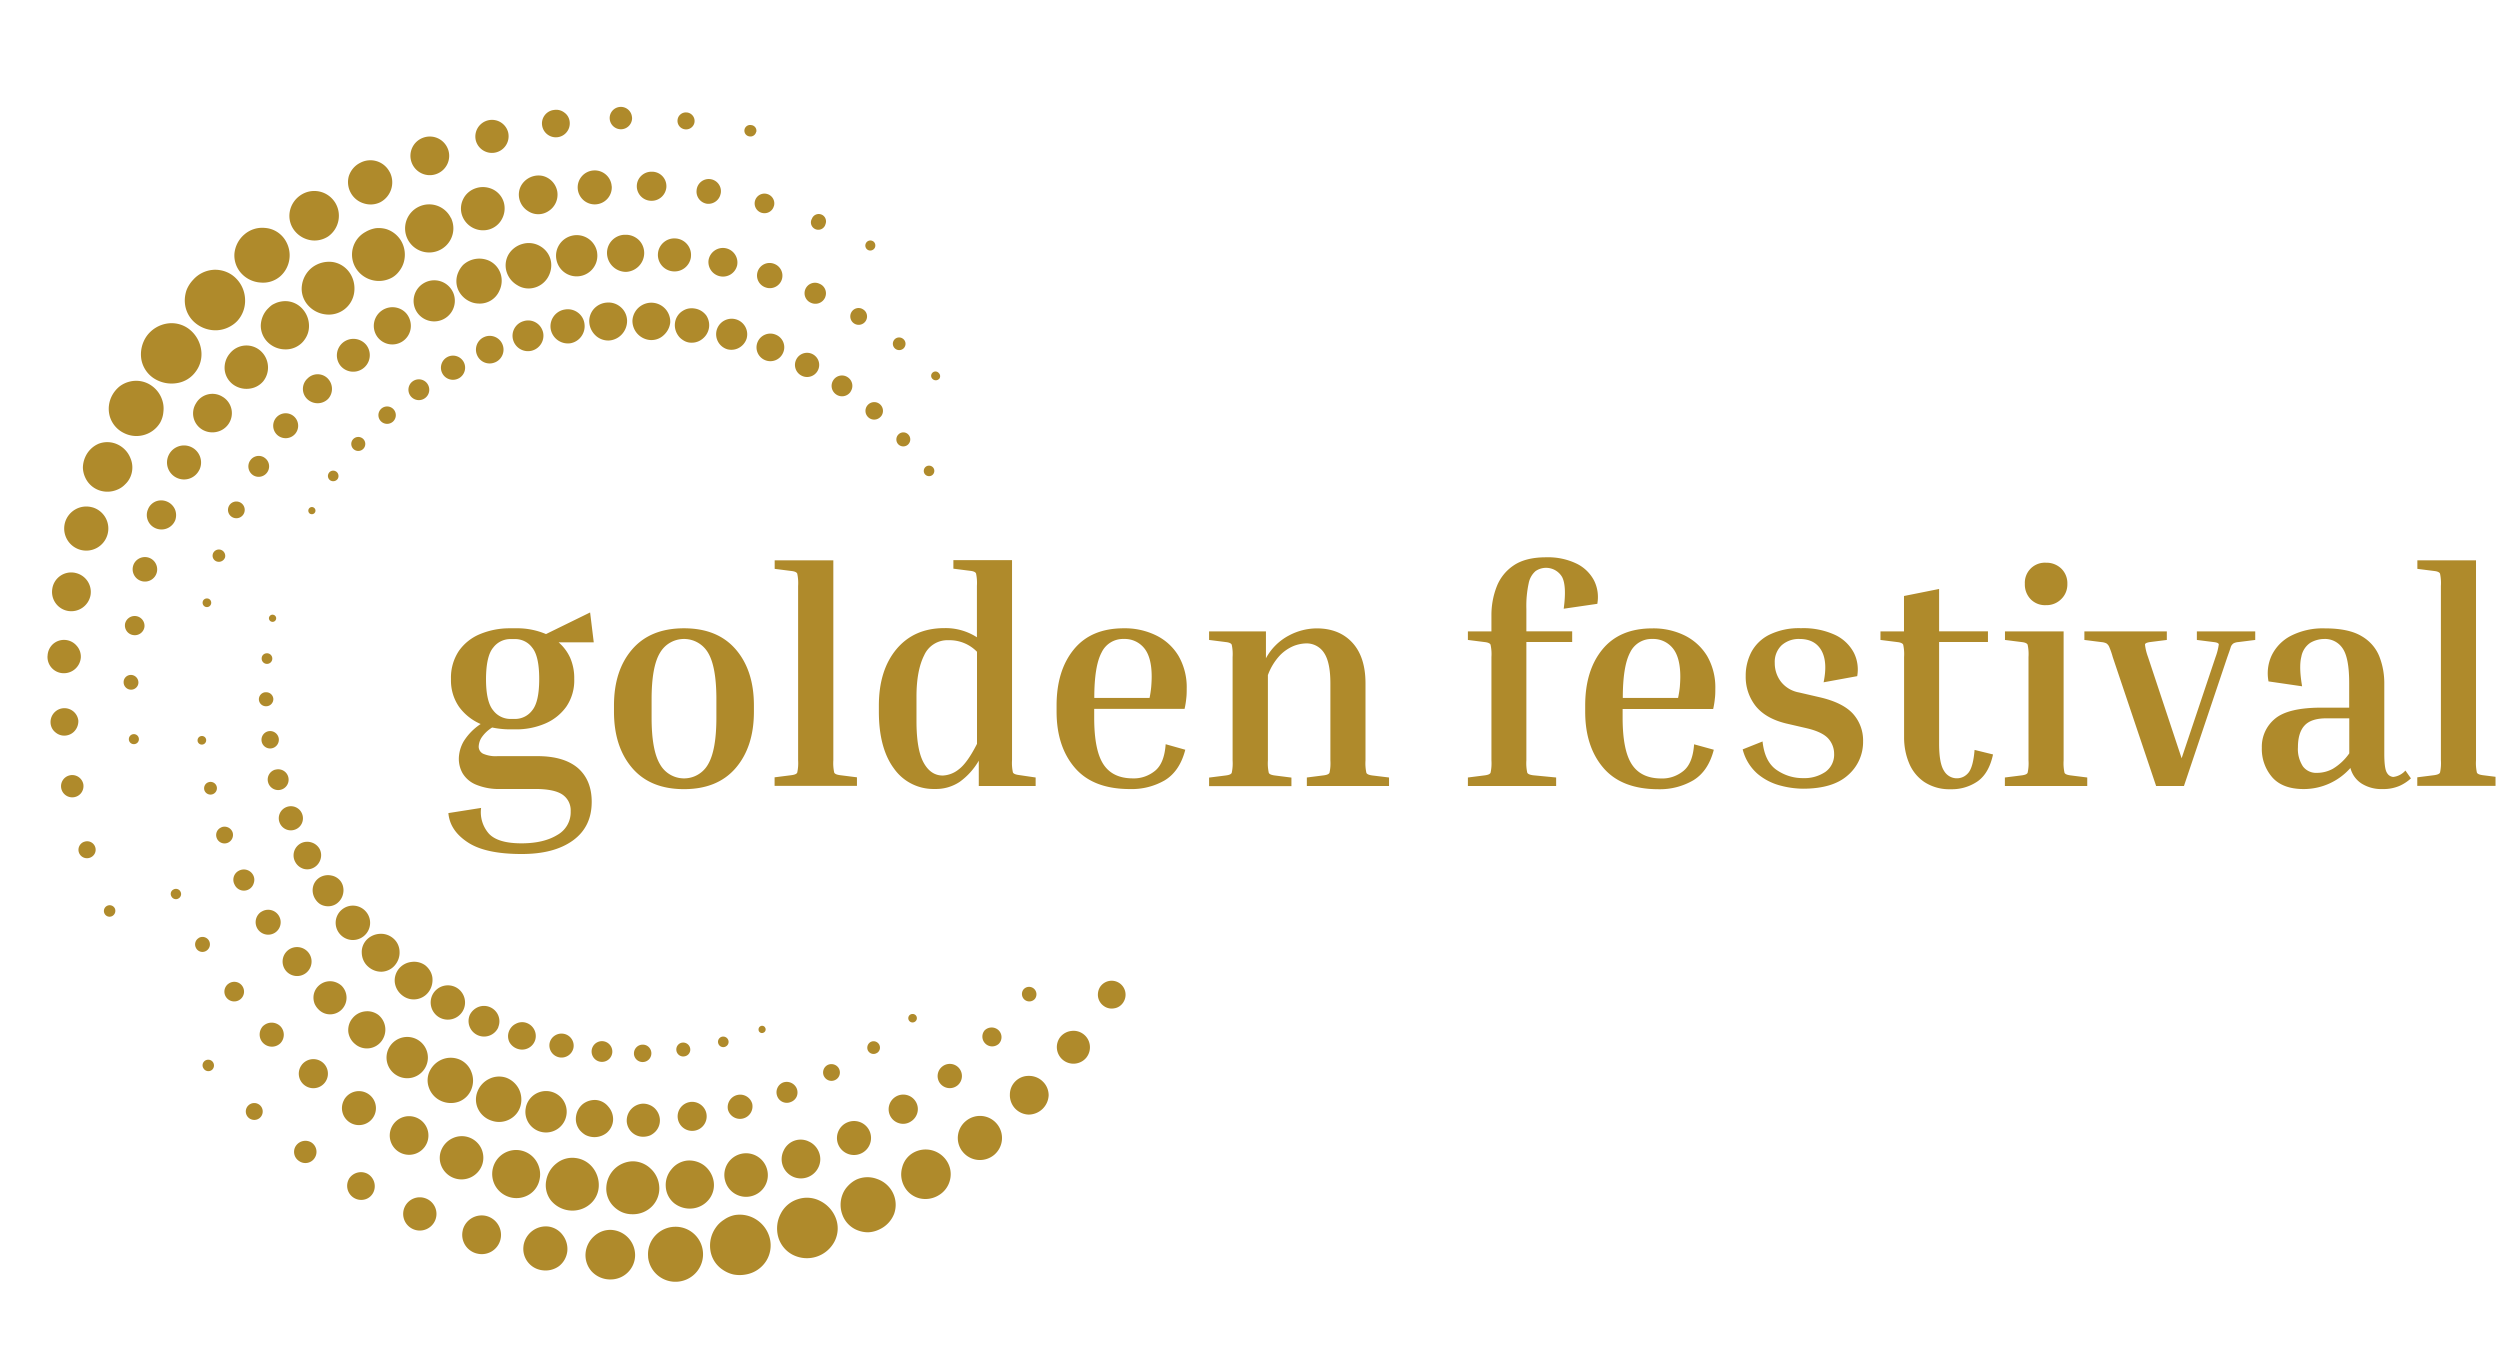 <svg viewBox="0 0 281 153" fill="none" xmlns="http://www.w3.org/2000/svg"><g clip-path="url(#a)" fill="#AF8A2B"><path d="M66.508 90.13c0 1.87-.701 3.32-2.114 4.34-1.412 1.02-3.336 1.53-5.79 1.52-2.705 0-4.718-.44-6.04-1.32-1.333-.88-2.054-1.97-2.165-3.28l3.677-.58c-.14 1.05.18 2.1.881 2.9.682.72 1.894 1.08 3.657 1.08 1.653 0 2.985-.31 4.007-.93a2.919 2.919 0 0 0 1.523-2.67c.04-.74-.3-1.44-.912-1.87-.611-.42-1.613-.63-3.005-.64H56.31a6.683 6.683 0 0 1-2.865-.51 3.138 3.138 0 0 1-1.463-1.28c-.27-.49-.41-1.04-.41-1.6.01-.69.2-1.37.55-1.97a6.4 6.4 0 0 1 1.904-1.94 5.89 5.89 0 0 1-2.405-1.9 5.199 5.199 0 0 1-.931-3.15c-.04-1.12.27-2.23.891-3.17a5.41 5.41 0 0 1 2.405-1.9 8.648 8.648 0 0 1 3.366-.64h.58a8.275 8.275 0 0 1 3.437.65l4.959-2.43.41 3.36h-3.947c.551.48.992 1.07 1.293 1.73.32.75.48 1.56.46 2.38.04 1.11-.27 2.2-.891 3.12a5.613 5.613 0 0 1-2.384 1.9 8.214 8.214 0 0 1-3.346.65h-.581a9.79 9.79 0 0 1-2.024-.21c-.47.29-.871.67-1.182 1.12-.2.3-.31.65-.33 1.01-.01.35.19.67.5.82a3.5 3.5 0 0 0 1.633.27h4.468c1.974 0 3.476.44 4.528 1.32 1.042.9 1.573 2.17 1.573 3.82Zm-8.585-9.32a2.408 2.408 0 0 0 1.893-.96c.53-.64.791-1.82.791-3.53 0-1.71-.26-2.89-.791-3.53-.44-.6-1.142-.95-1.893-.96h-.581c-.752.01-1.453.36-1.904.96-.54.64-.801 1.82-.811 3.53 0 1.71.27 2.89.811 3.53.451.6 1.162.95 1.904.96h.58ZM84.74 79.3v.69c0 2.63-.681 4.74-2.043 6.33-1.363 1.59-3.306 2.38-5.82 2.38-2.515 0-4.459-.79-5.821-2.38-1.362-1.59-2.044-3.7-2.044-6.33v-.69c0-2.63.681-4.73 2.044-6.31 1.362-1.58 3.306-2.37 5.82-2.37 2.515 0 4.458.79 5.82 2.37 1.363 1.58 2.044 3.68 2.044 6.31Zm-4.217-.69c0-2.45-.31-4.19-.932-5.23a3.13 3.13 0 0 0-4.257-1.15c-.481.27-.872.67-1.153 1.15-.63 1.04-.941 2.78-.941 5.23v2.06c0 2.42.31 4.17.942 5.23a3.095 3.095 0 0 0 5.41 0c.62-1.06.93-2.81.93-5.23v-2.06ZM87.074 63.94v-.96h6.592v22.47c-.03.47 0 .93.1 1.39.07.15.29.24.651.29l1.904.24v.96h-9.257v-.96l1.894-.24c.38-.05.58-.14.65-.29.1-.46.13-.92.1-1.39V65.86c.03-.46 0-.93-.1-1.39-.07-.15-.29-.25-.65-.29l-1.884-.24ZM116.406 87.39v.96h-6.391V85.5a7.629 7.629 0 0 1-2.144 2.38c-.831.55-1.803.83-2.805.8a5.42 5.42 0 0 1-4.578-2.29c-1.132-1.52-1.703-3.66-1.703-6.39v-.69c0-2.65.661-4.76 1.974-6.34 1.322-1.58 3.115-2.37 5.409-2.37a6.491 6.491 0 0 1 3.637 1.03v-5.79c.03-.46 0-.93-.101-1.39-.07-.15-.29-.25-.651-.29l-1.893-.24v-.96h6.592v22.47c-.03.47 0 .93.1 1.39.07.15.29.24.651.29l1.903.28Zm-13.393-6.35c0 2.13.26 3.68.791 4.66s1.252 1.47 2.164 1.47a3.063 3.063 0 0 0 1.803-.7c.631-.47 1.312-1.42 2.044-2.86V73.26a4.313 4.313 0 0 0-3.196-1.3 2.863 2.863 0 0 0-2.745 1.7c-.571 1.13-.861 2.68-.861 4.64v2.74ZM133.226 84.27c-.411 1.6-1.172 2.74-2.294 3.43a7.413 7.413 0 0 1-3.927.99c-2.745 0-4.809-.79-6.181-2.38-1.372-1.59-2.064-3.7-2.064-6.33v-.68c0-2.63.652-4.73 1.944-6.31 1.292-1.58 3.165-2.37 5.61-2.37a7.975 7.975 0 0 1 3.656.81 6 6 0 0 1 2.505 2.31 7.04 7.04 0 0 1 .911 3.67c0 .34 0 .71-.05 1.1-.04.39-.1.78-.19 1.17h-10.158v.99c0 2.42.34 4.17 1.032 5.23.691 1.06 1.793 1.59 3.326 1.59.911.03 1.803-.29 2.504-.87.691-.58 1.072-1.57 1.172-2.97l2.204.62Zm-6.902-12.45a2.662 2.662 0 0 0-2.505 1.52c-.551 1.03-.821 2.73-.821 5.11h6.211c.09-.42.15-.85.19-1.28.03-.4.05-.76.05-1.12 0-1.46-.29-2.54-.861-3.22a2.806 2.806 0 0 0-2.264-1.01ZM156.127 87.39v.96h-9.237v-.96l1.894-.24c.38-.05.581-.14.651-.29.1-.46.13-.92.1-1.39v-8.64c0-1.58-.23-2.72-.701-3.43a2.331 2.331 0 0 0-2.084-1.08 4.19 4.19 0 0 0-1.352.29 4.69 4.69 0 0 0-1.523 1.04 6.48 6.48 0 0 0-1.363 2.23v9.6c-.03.47 0 .93.101 1.39.07.15.29.24.651.29l1.893.24v.96h-9.256v-.96l1.893-.24c.381-.05.581-.14.651-.29.1-.46.13-.92.1-1.39V73.85c.03-.46 0-.93-.1-1.39-.07-.15-.29-.25-.651-.29l-1.893-.24v-.96h6.391v3.02a6.234 6.234 0 0 1 2.565-2.55c.961-.52 2.043-.8 3.135-.81 1.693 0 3.036.54 4.017 1.61.982 1.07 1.473 2.6 1.473 4.57v8.67c-.03.47 0 .93.1 1.39.07.15.291.24.651.29l1.894.23ZM174.91 87.39v.96h-9.918v-.96l1.894-.24c.38-.05.581-.14.651-.29.1-.46.13-.92.1-1.39V73.85c.03-.46 0-.93-.1-1.39-.07-.15-.291-.25-.651-.29l-1.894-.24v-.96h2.645v-1.85c0-1.07.19-2.13.571-3.13a5.054 5.054 0 0 1 1.903-2.42c.902-.62 2.124-.93 3.657-.93 1.192-.04 2.374.2 3.456.72a4.372 4.372 0 0 1 1.953 1.9c.401.81.521 1.72.361 2.61l-3.777.55c.231-1.71.171-2.91-.19-3.58a2.09 2.09 0 0 0-2.865-.72c-.04.03-.08.05-.12.08-.401.36-.661.83-.762 1.36-.2.94-.29 1.9-.26 2.86v2.54h5.149v1.2h-5.149v13.3c-.03.47 0 .93.1 1.39.07.15.291.24.651.29l2.595.25ZM192.631 84.27c-.41 1.6-1.172 2.74-2.294 3.43a7.462 7.462 0 0 1-3.917 1.01c-2.745 0-4.808-.79-6.181-2.38-1.372-1.59-2.063-3.7-2.063-6.33v-.69c0-2.63.641-4.73 1.933-6.31 1.292-1.58 3.166-2.37 5.62-2.37a7.98 7.98 0 0 1 3.657.81 6.13 6.13 0 0 1 2.504 2.31 7.04 7.04 0 0 1 .912 3.67c0 .34 0 .71-.051 1.1-.04.39-.1.78-.19 1.17h-10.178v.99c0 2.42.341 4.17 1.032 5.23.691 1.06 1.793 1.59 3.326 1.59.911.03 1.803-.29 2.504-.87.692-.58 1.072-1.57 1.172-2.97l2.214.61Zm-6.902-12.45a2.66 2.66 0 0 0-2.504 1.52c-.551 1.03-.822 2.73-.822 5.11h6.211c.09-.42.16-.84.201-1.27.03-.4.05-.76.05-1.12 0-1.46-.291-2.54-.862-3.22a2.82 2.82 0 0 0-2.274-1.02ZM203.14 81.87l-2.374-.55c-1.523-.37-2.675-1.02-3.436-1.97a5.295 5.295 0 0 1-1.112-3.38c-.01-.93.21-1.84.631-2.67a4.625 4.625 0 0 1 2.013-1.95 7.58 7.58 0 0 1 3.567-.74 8.494 8.494 0 0 1 3.847.76 4.584 4.584 0 0 1 2.093 1.99c.411.81.541 1.74.381 2.64l-3.777.69c.321-1.55.231-2.75-.26-3.6-.491-.85-1.313-1.27-2.455-1.27a2.899 2.899 0 0 0-1.993.7 2.57 2.57 0 0 0-.782 1.99c-.01.76.231 1.5.692 2.11a3.313 3.313 0 0 0 2.023 1.21l2.374.55c1.704.4 2.936 1.01 3.697 1.84a4.476 4.476 0 0 1 1.142 3.1 4.923 4.923 0 0 1-1.703 3.81c-1.132 1.02-2.825 1.52-5.059 1.52-.861-.01-1.723-.13-2.564-.36a6.522 6.522 0 0 1-2.545-1.32 5.39 5.39 0 0 1-1.663-2.74l2.234-.89c.16 1.51.681 2.57 1.563 3.19.871.61 1.913.94 2.975.93.892.04 1.773-.2 2.525-.7a2.374 2.374 0 0 0 .981-2.04c0-.62-.23-1.22-.641-1.69-.441-.5-1.242-.89-2.374-1.16ZM224.017 84.8c-.301 1.39-.862 2.39-1.703 3-.892.62-1.964.94-3.056.91a5.134 5.134 0 0 1-2.975-.82 4.723 4.723 0 0 1-1.713-2.14c-.37-.9-.551-1.87-.551-2.85v-9.05c.03-.46 0-.93-.1-1.39-.07-.15-.29-.25-.651-.29l-1.903-.24v-.96h2.644v-3.98l3.947-.79v4.76h5.49v1.2h-5.49v11.43c0 1.46.18 2.48.551 3.05.461.8 1.473 1.08 2.274.62.201-.12.381-.28.521-.47.331-.46.541-1.29.641-2.5l2.074.51ZM225.359 71.93v-.96h6.592v14.5c-.03.47 0 .93.1 1.39.07.15.291.24.651.29l1.904.24v.96h-9.257v-.96l1.904-.24c.38-.05.581-.14.651-.29.1-.46.13-.92.1-1.39V73.85c.03-.46 0-.93-.1-1.39-.07-.15-.291-.25-.651-.29l-1.894-.24Zm4.598-3.91a2.244 2.244 0 0 1-1.713-.67 2.373 2.373 0 0 1-.651-1.73 2.253 2.253 0 0 1 2.104-2.37c.09-.01.18-.01.27 0 .642-.02 1.253.22 1.713.65.461.45.712 1.07.692 1.71.02.65-.221 1.28-.692 1.73-.46.46-1.081.7-1.723.68ZM250.354 73.85l-4.879 14.5h-3.126l-4.878-14.5c-.1-.38-.231-.75-.381-1.11a.912.912 0 0 0-.34-.43 1.603 1.603 0 0 0-.561-.14l-1.904-.24v-.96h9.267v.96l-1.904.24c-.34.05-.531.14-.551.27.05.48.171.95.341 1.41l3.777 11.38 3.816-11.38c.171-.45.291-.93.361-1.41 0-.14-.2-.23-.561-.27l-1.903-.24v-.96h6.561v.96l-1.903.24c-.18.01-.371.06-.531.14a.81.81 0 0 0-.321.43c-.06.21-.19.58-.38 1.11ZM270.99 87.49c-.391.36-.841.65-1.322.86-.591.24-1.232.36-1.874.34a4.165 4.165 0 0 1-2.354-.62 2.935 2.935 0 0 1-1.252-1.75 7.001 7.001 0 0 1-5.249 2.37c-1.583 0-2.755-.44-3.537-1.32a4.835 4.835 0 0 1-1.172-3.31 4.065 4.065 0 0 1 1.473-3.27c.982-.83 2.725-1.25 5.219-1.25h3.126v-2.78c0-1.9-.251-3.19-.742-3.89a2.369 2.369 0 0 0-2.043-1.05c-.551 0-1.102.15-1.583.43-.541.37-.902.94-1.012 1.58-.19.76-.16 1.86.09 3.31l-3.776-.55c-.191-.99-.07-2.01.36-2.93a4.884 4.884 0 0 1 2.144-2.19 7.898 7.898 0 0 1 3.847-.84c1.763 0 3.126.29 4.087.86.902.51 1.613 1.3 2.004 2.26.38.96.571 1.98.571 3.02v7.92c0 1.17.1 1.9.31 2.19.141.26.401.42.692.45.53-.06 1.021-.32 1.372-.72l.621.88Zm-10.539-.62a3.736 3.736 0 0 0 1.764-.46 6.086 6.086 0 0 0 1.843-1.73v-3.94h-2.575c-1.122 0-1.933.26-2.434.79-.501.53-.761 1.35-.761 2.47-.051.75.15 1.49.551 2.13.37.5.981.78 1.612.74ZM271.711 63.94v-.96h6.592v22.47c-.03.47 0 .93.1 1.39.07.15.291.24.651.29l1.904.24v.96h-9.257v-.96l1.904-.24c.36-.05.581-.14.651-.29.1-.46.13-.92.1-1.39V65.86c.03-.46 0-.93-.1-1.39-.07-.15-.291-.25-.651-.29l-1.894-.24ZM41.273 105.57c.41-.39.962-.61 1.533-.61.54-.01 1.062.2 1.462.57.401.37.632.89.642 1.43.03.56-.16 1.1-.521 1.53-.361.44-.902.7-1.463.73-.591.02-1.152-.2-1.583-.6-.43-.39-.67-.95-.681-1.53-.03-.57.2-1.12.611-1.52ZM38.418 102.25a1.93 1.93 0 0 1 2.725.23c.691.81.59 2.03-.23 2.72a1.93 1.93 0 0 1-2.725-.23 1.92 1.92 0 0 1 .23-2.72ZM35.944 98.62c.39-.23.861-.31 1.312-.21.44.08.831.34 1.082.71.12.19.21.4.24.62.04.21.04.43 0 .65-.08.46-.33.87-.7 1.15-.371.28-.852.38-1.303.3-.23-.04-.451-.12-.641-.25-.2-.14-.361-.32-.491-.52-.26-.4-.36-.88-.27-1.34.09-.47.37-.86.77-1.11ZM33.87 94.76c.37-.17.791-.19 1.172-.06.38.12.701.39.892.74.18.36.21.77.09 1.15-.12.39-.38.72-.732.92-.36.21-.791.26-1.192.14-.4-.13-.731-.41-.921-.78-.401-.74-.12-1.67.62-2.07.02-.02.04-.03.07-.04ZM32.207 90.71c.701-.27 1.493.08 1.753.78.27.7-.08 1.49-.781 1.75a1.352 1.352 0 0 1-1.753-.78c-.27-.7.08-1.48.781-1.75ZM30.995 86.5c.63-.15 1.262.23 1.412.86.15.63-.23 1.26-.861 1.41a1.176 1.176 0 0 1-1.413-.84c-.17-.61.18-1.24.792-1.42.03 0 .05-.01.07-.01ZM30.233 82.18a.982.982 0 0 1 1.102.84.987.987 0 0 1-.841 1.1.97.97 0 0 1-1.092-.83.98.98 0 0 1 .822-1.11h.01ZM29.913 77.81c.43-.01.791.33.811.76 0 .43-.33.79-.76.81a.794.794 0 0 1-.862-.71c-.04-.43.28-.82.71-.86h.101ZM30.073 73.43a.598.598 0 1 1-.66.55c.01-.32.28-.56.6-.55h.06ZM30.714 69.1a.4.4 0 0 1 .32.47.4.4 0 0 1-.47.32.407.407 0 0 1-.33-.47c.05-.22.26-.37.48-.32ZM48.235 111.41a2.084 2.084 0 0 1-2.203.87c-.291-.07-.561-.2-.792-.38-.47-.35-.781-.87-.861-1.45-.07-.56.1-1.13.46-1.57.361-.43.862-.7 1.423-.76a2.14 2.14 0 0 1 1.533.38c.21.17.39.37.53.6.14.23.23.48.271.74.07.55-.05 1.11-.36 1.57ZM52.012 113.65a1.945 1.945 0 0 1-2.645.7 1.938 1.938 0 0 1-.7-2.64 1.945 1.945 0 0 1 2.644-.7c.922.54 1.232 1.72.701 2.64ZM56.01 115.47a1.749 1.749 0 0 1-2.305.89 1.743 1.743 0 0 1-.892-2.3c.21-.41.561-.73.992-.89.902-.33 1.894.14 2.224 1.03.15.41.14.86-.03 1.26l.01.01ZM60.167 116.86a1.544 1.544 0 0 1-1.894 1.06c-.02-.01-.04-.01-.07-.02-.4-.12-.741-.4-.942-.76-.18-.37-.21-.8-.06-1.2.14-.38.421-.7.782-.87.35-.19.771-.23 1.152-.11a1.56 1.56 0 0 1 1.032 1.9ZM64.454 117.8a1.368 1.368 0 0 1-2.685-.52c.14-.74.862-1.22 1.603-1.08.742.14 1.232.86 1.082 1.6ZM68.822 118.29a1.165 1.165 0 1 1-1.062-1.26c.641.06 1.112.62 1.062 1.26ZM73.21 118.31a.977.977 0 0 1-.892 1.06.978.978 0 0 1-1.062-.89v-.11c.02-.54.471-.97 1.012-.95.49 0 .902.39.942.89ZM77.577 117.85c.07.42-.21.81-.62.88-.02 0-.03.01-.05.01a.775.775 0 0 1-.882-.67c-.06-.43.24-.83.67-.88a.8.8 0 0 1 .882.66ZM81.865 116.93c.1.31-.07.64-.39.74a.586.586 0 0 1-.742-.39c-.01-.02-.01-.04-.02-.07-.06-.32.15-.63.47-.69.301-.05.592.12.682.41ZM86.032 115.56c.08.21-.02.44-.23.52-.19.09-.42 0-.51-.19-.01-.01-.01-.02-.01-.04-.071-.21.03-.44.23-.52.19-.08.42 0 .5.2.02 0 .02.01.02.03ZM75.333 36.26c-.06.56-.34 1.07-.76 1.44-.402.37-.933.55-1.473.52a2.162 2.162 0 0 1-2.014-2.18 2.126 2.126 0 0 1 4.247.22ZM79.671 36.95c-.11.5-.4.93-.821 1.22-.401.29-.902.4-1.393.33-.24-.04-.48-.13-.681-.27-.21-.13-.39-.29-.531-.49-.3-.41-.44-.92-.38-1.42.06-.51.32-.98.74-1.29.211-.15.441-.27.692-.33.26-.06.53-.07.801-.02.521.08.992.37 1.303.8.27.43.38.96.27 1.47ZM83.909 38.09c-.15.44-.461.8-.872 1.02-.39.21-.851.26-1.282.15a1.77 1.77 0 0 1-1.212-2.11 1.748 1.748 0 0 1 3.396.83l-.03.12v-.01ZM88.016 39.66a1.552 1.552 0 0 1-2.044.81 1.547 1.547 0 0 1-.811-2.04 1.557 1.557 0 0 1 2.013-.82c.792.31 1.182 1.19.872 1.98-.01.02-.02.05-.03.07ZM91.913 41.66c-.35.66-1.182.91-1.843.55a1.352 1.352 0 0 1-.551-1.84c.35-.66 1.182-.91 1.843-.55s.912 1.18.55 1.84ZM95.58 44.07c-.381.52-1.113.63-1.633.24-.501-.37-.622-1.06-.281-1.58.35-.54 1.082-.69 1.613-.33.54.35.691 1.08.33 1.61 0 .02-.01.04-.03.06ZM98.975 46.85c-.37.4-.991.42-1.382.05a.977.977 0 0 1-.09-1.34.981.981 0 1 1 1.523 1.24l-.05.05ZM102.051 49.98a.788.788 0 0 1-1.102-.06.793.793 0 0 1 .05-1.1.763.763 0 0 1 1.112.04c.29.32.27.82-.06 1.12ZM104.776 53.41a.604.604 0 0 1-.832-.13.602.602 0 0 1 .13-.83.604.604 0 0 1 .832.13.6.6 0 0 1-.13.83ZM66.247 36.34c-.07-.56.1-1.13.461-1.57.38-.45.922-.72 1.513-.76.58-.05 1.162.15 1.593.55.42.38.66.92.67 1.48.01.56-.2 1.11-.58 1.53-.36.4-.862.65-1.403.7a2.086 2.086 0 0 1-1.492-.5c-.421-.37-.702-.88-.762-1.43ZM61.92 37.09a1.91 1.91 0 0 1 1.452-2.28c.02-.01.05-.01.07-.01.521-.11 1.062.01 1.493.32.42.3.701.77.761 1.28.07.5-.06 1.01-.36 1.42-.29.4-.722.67-1.202.76a1.965 1.965 0 0 1-2.214-1.49ZM57.702 38.3a1.708 1.708 0 0 1 1.142-2.2c.902-.29 1.864.21 2.154 1.11l.03.09c.24.93-.33 1.88-1.262 2.12a1.738 1.738 0 0 1-2.064-1.12ZM53.635 39.94c-.35-.78-.01-1.7.771-2.05a1.548 1.548 0 1 1 1.282 2.82c-.01.01-.02.01-.03.01a1.528 1.528 0 0 1-2.023-.78ZM49.748 42.02c-.38-.65-.16-1.48.481-1.86a1.367 1.367 0 0 1 1.863.48c.381.65.16 1.48-.48 1.86-.01 0-.01.01-.02.01-.652.37-1.473.15-1.844-.49ZM46.122 44.48c-.371-.53-.25-1.26.28-1.63.531-.37 1.262-.25 1.633.28.37.53.25 1.26-.28 1.63-.521.37-1.253.25-1.633-.28ZM42.786 47.32a.978.978 0 1 1 1.382.07.981.981 0 0 1-1.382-.07ZM39.76 50.5a.79.79 0 0 1-.09-1.11.793.793 0 0 1 1.112-.09c.33.28.37.78.09 1.11l-.01.01a.789.789 0 0 1-1.102.08ZM37.116 53.99a.595.595 0 0 1-.15-.83c.18-.27.54-.34.81-.16.01 0 .01.01.021.01.26.19.33.56.15.83a.616.616 0 0 1-.831.15ZM34.822 57.73a.41.41 0 0 1-.09-.57c.11-.15.3-.21.47-.14a.402.402 0 1 1-.29.75c-.03 0-.06-.02-.09-.04ZM48.346 120.3c.32-.6.851-1.05 1.482-1.27a2.58 2.58 0 0 1 1.874.08c.59.27 1.062.77 1.282 1.38.25.62.25 1.31 0 1.94-.25.64-.752 1.14-1.393 1.39-.66.24-1.382.21-2.023-.08a2.551 2.551 0 0 1-1.363-1.5 2.39 2.39 0 0 1 .14-1.94ZM43.828 117.6a2.328 2.328 0 0 1 3.215-.67 2.32 2.32 0 0 1-2.414 3.96 2.312 2.312 0 0 1-.881-3.16c.03-.05.05-.09.08-.13ZM39.63 114.44c.35-.43.852-.7 1.403-.76.53-.07 1.072.08 1.502.4.872.72 1.032 1.98.381 2.9a2.055 2.055 0 0 1-2.855.49.701.701 0 0 1-.1-.08 2.09 2.09 0 0 1-.812-1.41c-.05-.57.12-1.12.481-1.54ZM35.803 110.81a1.871 1.871 0 0 1 2.004-.38c.22.09.43.22.601.38.701.72.731 1.86.05 2.61-.681.74-1.833.8-2.574.12-.03-.02-.05-.05-.07-.07-.19-.18-.331-.39-.441-.62a1.96 1.96 0 0 1-.14-.72c0-.5.21-.98.57-1.32ZM32.377 106.8a1.64 1.64 0 0 1 2.294.27c.561.71.431 1.73-.27 2.29-.691.54-1.683.44-2.254-.23-.581-.7-.491-1.73.21-2.31 0-.01.01-.02.02-.02ZM29.402 102.47a1.401 1.401 0 0 1 1.933.45c.411.66.21 1.52-.45 1.93-.651.4-1.503.21-1.924-.43-.42-.65-.24-1.52.411-1.94.02 0 .02 0 .03-.01ZM26.908 97.84a1.184 1.184 0 0 1 1.562.55c.14.28.15.59.05.88a1.148 1.148 0 0 1-2.153.16c-.3-.56-.1-1.25.46-1.55.03-.01.05-.03.08-.04ZM24.924 92.97a.964.964 0 0 1 1.212.56.961.961 0 0 1-.56 1.21.937.937 0 0 1-1.213-.54.924.924 0 0 1 .511-1.2c.02-.02.04-.03.05-.03ZM23.512 87.9c.38-.08.761.15.851.53.09.38-.14.76-.52.86a.726.726 0 0 1-.882-.51v-.01c-.09-.38.14-.77.52-.86.01-.01.02-.01.03-.01ZM22.64 82.73c.26-.03.501.15.531.41v.01c.03.27-.16.51-.43.54a.48.48 0 0 1-.532-.4v-.02c-.03-.27.16-.51.431-.54ZM58.514 124.27c-.17.66-.611 1.21-1.213 1.53a2.51 2.51 0 0 1-2.023.17 2.552 2.552 0 0 1-1.533-1.31c-.3-.61-.33-1.32-.08-1.96.24-.63.711-1.14 1.312-1.43a2.487 2.487 0 0 1 1.874-.15c.61.21 1.122.65 1.432 1.21.32.59.401 1.29.23 1.94ZM63.663 125.35a2.321 2.321 0 0 1-2.665 1.91 2.318 2.318 0 0 1-1.913-2.66l.03-.17a2.321 2.321 0 0 1 4.548.92ZM68.912 125.87c-.02.56-.28 1.08-.701 1.45-.681.55-1.623.65-2.404.25-.24-.14-.451-.32-.632-.53-.35-.43-.51-.99-.43-1.55.07-.54.34-1.04.761-1.39.42-.33.952-.49 1.483-.46.54.05 1.031.31 1.372.73.37.41.571.95.551 1.5ZM74.171 125.82c.03.5-.14.98-.48 1.35-.17.18-.371.33-.591.44-.24.1-.491.15-.742.16a1.841 1.841 0 0 1-1.913-1.75v-.1c.02-1.01.811-1.82 1.823-1.87.24 0 .48.04.701.13.22.08.421.21.591.36.361.34.581.8.611 1.28ZM79.41 125.22c.14.89-.46 1.73-1.352 1.87a1.63 1.63 0 1 1-.52-3.22c.01 0 .03 0 .04-.01.881-.11 1.692.49 1.833 1.36ZM84.55 124.06a1.405 1.405 0 0 1-2.725.68 1.405 1.405 0 0 1 2.725-.68ZM89.549 122.34c.12.29.12.62 0 .91-.13.29-.371.51-.672.62a1.15 1.15 0 0 1-1.502-.62c-.01-.03-.02-.05-.03-.08-.21-.6.09-1.27.68-1.5.612-.21 1.273.09 1.524.67ZM94.287 120.09c.25.46.09 1.03-.37 1.28a.94.94 0 0 1-1.283-.37c-.01-.02-.02-.03-.03-.05a.953.953 0 0 1 .45-1.26c.452-.2.993-.03 1.233.4ZM98.785 117.35c.22.33.14.77-.19.99h-.01a.703.703 0 0 1-.972-.17c-.01-.01-.01-.02-.02-.02a.74.74 0 0 1 .2-.99c.32-.22.762-.14.992.19-.01 0-.01-.01 0 0ZM102.942 114.13c.171.2.151.51-.06.68-.2.17-.501.15-.671-.05l-.01-.01a.48.48 0 0 1 .07-.68c.21-.15.501-.13.671.06ZM61.92 29.34c.12.66-.02 1.34-.381 1.91-.35.55-.902.95-1.533 1.1-.63.16-1.302.06-1.853-.29a2.638 2.638 0 0 1-1.212-1.51c-.2-.65-.12-1.36.22-1.95.36-.6.952-1.03 1.633-1.2a2.525 2.525 0 0 1 2.004.32c.58.36.991.94 1.122 1.62ZM67.139 28.63a2.318 2.318 0 0 1-2.204 2.43 2.308 2.308 0 0 1-2.384-1.83c-.27-1.25.53-2.48 1.793-2.75a2.32 2.32 0 0 1 2.755 1.79c.02.11.03.24.04.36ZM72.408 28.48a2.12 2.12 0 0 1-.63 1.46c-.382.38-.893.6-1.423.62a2.143 2.143 0 0 1-2.124-2.01 2.04 2.04 0 0 1 1.923-2.16h.13c.572-.02 1.122.2 1.533.6.39.39.601.93.591 1.49ZM77.658 28.92a1.858 1.858 0 0 1-2.114 1.57 1.859 1.859 0 0 1-1.593-1.95c.06-1.03.952-1.81 1.974-1.74 1.031.06 1.813.95 1.743 1.97 0 .04-.01.1-.01.15ZM82.837 29.89a1.627 1.627 0 0 1-2.004 1.14 1.633 1.633 0 0 1-1.192-1.79c.15-.89.982-1.49 1.873-1.35a1.636 1.636 0 0 1 1.323 2.01v-.01ZM87.876 31.42a1.415 1.415 0 0 1-1.783.9 1.411 1.411 0 1 1 .881-2.68c.741.25 1.142 1.04.902 1.78ZM92.714 33.49c-.28.57-.971.81-1.552.55a1.169 1.169 0 0 1-.642-1.53c.25-.6.932-.89 1.533-.64.03.01.06.03.09.04.581.25.852.93.601 1.51 0 .03-.01.05-.03.07ZM97.312 36.07a.94.94 0 0 1-1.292.3.949.949 0 0 1-.32-1.28c.26-.45.831-.6 1.272-.34.01.01.02.01.03.02.45.26.59.85.31 1.3 0-.01 0-.01 0 0ZM101.6 39.12a.715.715 0 0 1-1.122-.88c.22-.33.671-.41.992-.18a.7.7 0 0 1 .18.99.18.18 0 0 1-.05.07ZM105.527 42.61a.51.51 0 0 1-.691 0 .477.477 0 0 1-.06-.68.48.48 0 0 1 .741 0c.19.18.21.48.03.67 0 0-.01.01-.02.01ZM51.501 32.58c-.27-.62-.27-1.33 0-1.95.13-.31.31-.59.541-.84a2.696 2.696 0 0 1 2.925-.49c.621.29 1.092.82 1.303 1.47.2.63.15 1.31-.14 1.91-.401.92-1.323 1.49-2.325 1.44-.32-.01-.63-.07-.921-.2a2.657 2.657 0 0 1-1.383-1.34ZM46.793 34.97a2.311 2.311 0 0 1 .871-3.16 2.32 2.32 0 0 1 3.166.87c.03.06.06.11.09.17a2.323 2.323 0 0 1-4.127 2.12ZM42.385 37.82a2.1 2.1 0 0 1 2.184-3.24c.54.12 1.022.45 1.302.93.28.47.38 1.04.26 1.57a2.083 2.083 0 0 1-3.746.74ZM38.298 41.14a1.864 1.864 0 0 1 .23-2.62 1.871 1.871 0 0 1 2.625.23 1.862 1.862 0 0 1-2.855 2.39ZM34.591 44.91a1.583 1.583 0 0 1-.15-2.24c.02-.03.05-.06.08-.08.591-.65 1.593-.7 2.244-.12.02.02.05.04.07.07.621.63.641 1.64.05 2.29-.62.63-1.623.66-2.294.08ZM31.315 49.01a1.403 1.403 0 1 1 1.883-.27c-.46.56-1.271.68-1.883.27ZM28.51 53.45a1.186 1.186 0 0 1-.44-1.61s0-.01.01-.01c.31-.55 1.012-.75 1.563-.44.02.01.04.02.06.04.55.35.71 1.07.36 1.62-.33.52-1.011.7-1.552.4ZM26.186 58.17a.94.94 0 0 1 .761-1.72.94.94 0 0 1-.761 1.72ZM24.393 63.12a.683.683 0 0 1-.47-.85c0-.01.01-.03.01-.04.14-.37.55-.56.921-.42.34.13.53.5.44.85-.13.36-.52.57-.9.46ZM23.161 68.23a.493.493 0 0 1-.38-.57c.04-.26.29-.43.55-.39h.02c.26.05.431.3.381.57a.48.48 0 0 1-.561.39h-.01ZM61.399 132.67a3.12 3.12 0 0 1 1.182-1.93 2.827 2.827 0 0 1 2.114-.58 2.89 2.89 0 0 1 1.913 1.06c.49.61.741 1.39.691 2.17a2.77 2.77 0 0 1-1.042 2.01c-.64.52-1.472.75-2.294.65a3.126 3.126 0 0 1-2.063-1.15 2.806 2.806 0 0 1-.501-2.23ZM55.408 131.28a2.686 2.686 0 0 1 3.256-1.94 2.67 2.67 0 0 1 1.613 1.17c.38.6.52 1.33.38 2.02-.13.71-.54 1.33-1.152 1.72a2.74 2.74 0 0 1-3.766-.85 2.707 2.707 0 0 1-.33-2.12ZM49.608 129.25c.25-.59.711-1.07 1.302-1.33a2.422 2.422 0 0 1 3.206 1.21c.25.57.28 1.21.08 1.79a2.46 2.46 0 0 1-3.126 1.51 2.464 2.464 0 0 1-1.432-1.31c-.27-.6-.28-1.27-.03-1.87ZM44.068 126.6a2.17 2.17 0 0 1 2.945-.88 2.167 2.167 0 0 1 .942 2.82 2.175 2.175 0 0 1-2.885 1.06 2.167 2.167 0 0 1-1.062-2.88c.02-.05.04-.08.06-.12ZM38.839 123.37a1.914 1.914 0 0 1 3.205 2.06c-.48.94-1.642 1.3-2.574.82a1.906 1.906 0 0 1-.822-2.57c.05-.12.12-.22.19-.31ZM34 119.59a1.646 1.646 0 0 1 2.314-.13 1.636 1.636 0 0 1-2.083 2.52 1.628 1.628 0 0 1-.31-2.29c.02-.04.05-.07.08-.1ZM29.602 115.3a1.398 1.398 0 0 1 1.914.05c.51.53.51 1.38 0 1.91-.541.53-1.413.51-1.944-.03-.53-.54-.51-1.41.03-1.94v.01ZM25.695 110.56c.501-.35 1.183-.24 1.533.26a1.104 1.104 0 0 1-1.753 1.34c-.39-.47-.32-1.16.15-1.55.03-.02.05-.03.07-.05ZM22.33 105.43c.4-.24.911-.11 1.152.29.23.4.1.91-.291 1.15a.812.812 0 0 1-1.122-.25.076.076 0 0 1-.02-.04.83.83 0 0 1 .28-1.14c-.01 0-.01-.01 0-.01ZM19.535 99.96c.29-.13.63-.01.76.28.141.27.03.61-.24.75-.01.01-.02.01-.03.02a.57.57 0 0 1-.761-.26c0-.01-.01-.01-.01-.02-.14-.27-.04-.6.23-.74.02-.01.03-.02.05-.03ZM74.101 133.42c.05.79-.24 1.57-.791 2.15-.571.59-1.363.92-2.184.91a2.94 2.94 0 0 1-1.212-.23c-.36-.16-.691-.39-.972-.68a2.817 2.817 0 0 1-.791-2.14 3.1 3.1 0 0 1 .951-2.07 3.061 3.061 0 0 1 2.024-.83 2.94 2.94 0 0 1 2.024.84c.57.53.911 1.27.951 2.05ZM80.212 132.77c.12.71-.06 1.44-.5 2.01a2.73 2.73 0 0 1-1.874 1.05 2.845 2.845 0 0 1-2.064-.59 2.579 2.579 0 0 1-.941-1.86c-.05-.71.18-1.41.64-1.95.431-.55 1.063-.9 1.754-.98.681-.06 1.362.13 1.913.54.571.44.952 1.08 1.072 1.78ZM86.223 131.46a2.43 2.43 0 0 1-1.733 2.98 2.436 2.436 0 0 1-2.986-1.73c-.01-.05-.03-.11-.04-.16a2.442 2.442 0 0 1 4.759-1.09ZM92.043 129.49c.22.54.21 1.14-.03 1.67a2.178 2.178 0 0 1-2.865 1.11 2.179 2.179 0 0 1-1.192-1.33c-.17-.54-.12-1.13.14-1.64a2.092 2.092 0 0 1 2.785-1.01c.01.01.02.01.04.02.501.22.912.65 1.122 1.18ZM97.623 126.91c.55.9.27 2.08-.631 2.63a1.92 1.92 0 0 1-2.795-.95c-.37-.99.13-2.09 1.112-2.46.861-.33 1.833 0 2.314.78ZM102.882 123.75c.511.74.311 1.75-.43 2.26a.2.2 0 0 0-.061.04c-.37.25-.831.33-1.262.22-.421-.1-.791-.37-1.012-.74a1.654 1.654 0 0 1 .511-2.23 1.636 1.636 0 0 1 2.254.45ZM107.771 120.03a1.37 1.37 0 0 1-.1 1.93 1.377 1.377 0 0 1-2.014-.2 1.36 1.36 0 0 1 .291-1.91 1.362 1.362 0 0 1 1.823.18ZM112.219 115.78c.441.41.471 1.09.06 1.53l-.03.03c-.461.4-1.152.36-1.553-.1a1.091 1.091 0 0 1-.02-1.43 1.131 1.131 0 0 1 1.543-.03ZM116.166 111.09c.37.28.441.81.16 1.18a.83.83 0 0 1-1.172.09.843.843 0 0 1-.14-1.11.817.817 0 0 1 1.152-.16ZM45.16 27.21c.36.69.44 1.5.23 2.25-.1.36-.27.69-.49.98-.22.31-.501.57-.832.76a3.058 3.058 0 0 1-4.027-.99 2.902 2.902 0 0 1 1.042-4.14c.35-.21.741-.35 1.152-.42.39-.04.791-.01 1.182.1.731.23 1.372.75 1.743 1.46ZM50.77 24.68c.55 1.39-.14 2.96-1.533 3.51a2.711 2.711 0 0 1-3.426-1.32 2.7 2.7 0 0 1 1.232-3.62 2.71 2.71 0 0 1 3.627 1.23c.05.06.08.13.1.2ZM56.64 22.79c.16.62.08 1.28-.23 1.84-.29.55-.791.96-1.392 1.15a2.5 2.5 0 0 1-3.066-1.53c-.22-.61-.18-1.29.11-1.87.29-.6.832-1.05 1.473-1.24.631-.2 1.322-.13 1.913.17.591.31 1.022.85 1.192 1.48ZM62.641 21.54c.13.85-.24 1.7-.962 2.17-.711.49-1.643.49-2.354 0-.48-.31-.821-.79-.952-1.35-.13-.56-.03-1.16.29-1.64.332-.49.842-.83 1.424-.95.29-.06.6-.06.891 0 .862.2 1.513.9 1.663 1.77ZM68.762 20.95a1.914 1.914 0 0 1-1.803 2.02 1.915 1.915 0 0 1-2.024-1.8 1.906 1.906 0 0 1 1.773-2.01 1.908 1.908 0 0 1 2.044 1.77s0 .01.01.02ZM74.903 21.01c-.06.89-.802 1.58-1.693 1.56a1.64 1.64 0 0 1-1.633-1.64c0-.9.741-1.63 1.643-1.63h.1c.892.02 1.593.75 1.583 1.64v.07ZM81.003 21.75a1.4 1.4 0 0 1-1.552 1.15 1.381 1.381 0 0 1-1.152-1.53 1.37 1.37 0 1 1 2.704.41v-.03ZM86.984 23.16c-.15.58-.751.92-1.332.77h-.01a1.1 1.1 0 0 1-.782-1.35c.16-.59.762-.94 1.353-.78.59.16.941.76.781 1.35-.01 0-.01 0-.01.01ZM92.784 25.2a.831.831 0 0 1-1.012.6.83.83 0 0 1-.6-1.01.95.95 0 0 1 .09-.21.815.815 0 0 1 1.052-.47c.01 0 .02.01.03.01.41.17.61.65.44 1.08ZM98.324 27.86c-.15.27-.49.38-.761.24a.563.563 0 0 1-.23-.77c.15-.28.49-.38.77-.23.261.14.362.48.221.76ZM34.591 34.28c-.52-.6-.761-1.39-.66-2.17.1-.81.52-1.56 1.171-2.06a3.146 3.146 0 0 1 2.294-.6c.782.12 1.473.57 1.914 1.22.44.65.61 1.44.5 2.21a2.872 2.872 0 0 1-3.196 2.46 3.1 3.1 0 0 1-2.023-1.06ZM30.143 38.51a2.608 2.608 0 0 1-.831-1.91c.02-.74.32-1.45.851-1.96.14-.14.28-.27.441-.38.16-.09.33-.17.501-.24.34-.12.701-.18 1.052-.17a2.59 2.59 0 0 1 1.883.92c.471.54.712 1.24.691 1.95a2.54 2.54 0 0 1-.47 1.42c-.1.15-.21.28-.33.4-.502.48-1.173.75-1.864.73a2.81 2.81 0 0 1-1.924-.76ZM26.176 43.2c-.52-.4-.851-.98-.921-1.63-.06-.66.14-1.32.57-1.83a2.39 2.39 0 0 1 3.477-.29c.972.88 1.102 2.37.29 3.4-.4.48-.981.78-1.602.84a2.55 2.55 0 0 1-1.814-.49ZM22.74 48.29a2.118 2.118 0 0 1-.731-2.92c.02-.03.04-.07.06-.1.621-1 1.944-1.3 2.935-.68.03.02.07.04.1.06a2.15 2.15 0 0 1-.731 3.89c-.55.13-1.142.04-1.633-.25ZM19.875 53.71a1.905 1.905 0 0 1-.922-2.54 1.911 1.911 0 0 1 2.545-.92c.952.45 1.372 1.59.922 2.54-.01.02-.02.04-.03.05a1.904 1.904 0 0 1-2.515.87ZM17.601 59.42a1.619 1.619 0 0 1-1.012-2.06c.01-.01.01-.03.02-.04.14-.43.461-.77.872-.95.41-.17.861-.17 1.272 0 .4.16.721.47.902.86.17.39.18.82.05 1.22a1.666 1.666 0 0 1-2.104.97ZM15.968 65.33a1.384 1.384 0 0 1-1.022-1.66c.17-.74.922-1.19 1.663-1.02.742.18 1.192.92 1.022 1.66-.17.74-.921 1.2-1.663 1.02ZM15.027 71.39a1.093 1.093 0 0 1-.982-1.18v-.04a1.106 1.106 0 0 1 2.194.27c-.07.59-.611 1.02-1.212.95ZM14.736 77.52a.837.837 0 0 1-.841-.83c-.01-.45.35-.82.801-.83h.04c.45.02.811.38.822.84.01.44-.361.82-.822.82ZM15.107 83.64a.56.56 0 0 1-.621-.48v-.02a.563.563 0 0 1 1.122-.12c.04.31-.19.59-.501.62ZM79.841 140.49c-.12-.89.1-1.79.622-2.52.24-.35.55-.64.911-.87.35-.25.761-.43 1.182-.52a3.43 3.43 0 0 1 2.454.5 3.513 3.513 0 0 1 1.513 2.1c.22.88.07 1.82-.42 2.58a3.377 3.377 0 0 1-2.254 1.49c-.471.09-.952.09-1.413 0-.44-.1-.862-.29-1.232-.55a3.168 3.168 0 0 1-1.363-2.21ZM72.839 141.08a3.082 3.082 0 0 1 2.985-3.19A3.085 3.085 0 0 1 79 140.62c.2 1.7-1.012 3.23-2.715 3.43a3.09 3.09 0 0 1-3.436-2.71c0-.09-.01-.18-.01-.26ZM65.817 140.87c.06-.73.4-1.42.951-1.91a2.674 2.674 0 0 1 1.944-.72 2.84 2.84 0 0 1 2.674 2.83c0 1.51-1.232 2.74-2.745 2.74h-.16a2.851 2.851 0 0 1-1.993-.92 2.742 2.742 0 0 1-.671-2.02ZM58.864 139.89a2.54 2.54 0 0 1 2.825-2.02c.631.1 1.202.45 1.573.97.39.52.571 1.17.5 1.82-.08.66-.42 1.26-.94 1.66-.552.4-1.243.56-1.914.45a2.419 2.419 0 0 1-2.064-2.74c0-.05.01-.09.02-.14ZM52.042 138.16a2.198 2.198 0 0 1 2.675-1.47 2.195 2.195 0 0 1 1.533 2.64 2.16 2.16 0 0 1-2.625 1.57c-.02 0-.04-.01-.05-.01a2.158 2.158 0 0 1-1.553-2.63c0-.04.01-.07.02-.1ZM45.47 135.71a1.865 1.865 0 0 1 2.455-.98 1.86 1.86 0 0 1 .982 2.45c-.401.93-1.473 1.38-2.415 1a1.868 1.868 0 0 1-1.041-2.43c.01-.01.01-.03.02-.04ZM39.19 132.56a1.588 1.588 0 0 1 2.133-.62c.731.42 1.012 1.35.631 2.11-.19.37-.52.65-.921.76a1.581 1.581 0 0 1-1.824-2.27l-.02.02ZM33.289 128.75c.41-.55 1.182-.69 1.753-.31.561.4.701 1.17.31 1.74-.38.57-1.161.72-1.722.33-.01-.01-.02-.01-.03-.02a1.223 1.223 0 0 1-.341-1.7c.01-.01.02-.03.03-.04ZM27.88 124.29a.952.952 0 0 1 1.342-.06c.38.35.41.93.08 1.32-.34.4-.942.44-1.343.1a.949.949 0 0 1-.1-1.34l.02-.02ZM22.98 119.27a.65.65 0 0 1 .912.06c.23.27.21.67-.05.91a.638.638 0 0 1-.901-.06c0-.01-.01-.01-.01-.02a.622.622 0 0 1 .05-.89ZM93.936 136.9c.331.84.29 1.78-.11 2.59a3.5 3.5 0 0 1-4.678 1.57c-.03-.01-.05-.03-.08-.04a3.256 3.256 0 0 1-1.613-2.05c-.22-.87-.11-1.79.31-2.57a3.219 3.219 0 0 1 1.914-1.61 3.23 3.23 0 0 1 2.494.19 3.6 3.6 0 0 1 1.763 1.92ZM100.338 134.03c.38.74.441 1.59.17 2.38-.3.79-.901 1.43-1.673 1.78-.39.19-.811.3-1.252.32-.41 0-.822-.08-1.202-.23a2.941 2.941 0 0 1-1.673-1.68c-.3-.76-.3-1.6 0-2.36.14-.36.35-.68.62-.96.271-.29.592-.53.943-.7a3.039 3.039 0 0 1 2.294-.07c.771.26 1.402.8 1.773 1.52ZM106.408 130.48c.411.62.551 1.38.381 2.11-.17.75-.641 1.39-1.302 1.77-.651.39-1.433.51-2.174.32a2.658 2.658 0 0 1-1.673-1.33 2.811 2.811 0 0 1-.24-2.11c.17-.7.611-1.3 1.232-1.66a2.83 2.83 0 0 1 3.776.9ZM112.058 126.33a2.481 2.481 0 0 1-.33 3.49 2.492 2.492 0 0 1-3.496-.33l-.121-.15a2.468 2.468 0 0 1 .602-3.45 2.47 2.47 0 0 1 3.345.44ZM117.208 121.56c.42.4.651.95.661 1.53a2.265 2.265 0 0 1-2.264 2.19 2.19 2.19 0 0 1-1.533-.71 2.196 2.196 0 0 1-.561-1.55c0-1.15.942-2.09 2.094-2.09h.06c.571 0 1.132.22 1.543.63ZM121.796 116.25c.811.63.951 1.8.32 2.61-.01.02-.02.03-.04.05-.671.78-1.853.87-2.634.2a1.86 1.86 0 0 1-.251-2.57c.311-.37.752-.61 1.232-.66.491-.07.982.07 1.373.37ZM125.773 110.47c.731.45.961 1.42.511 2.15 0 .01-.01.02-.01.02-.221.36-.581.62-1.002.69a1.5 1.5 0 0 1-1.182-.24 1.575 1.575 0 0 1-.661-.99c-.07-.39 0-.8.21-1.15a1.56 1.56 0 0 1 2.134-.48ZM26.577 31.34c.621.64.962 1.5.972 2.39.02.86-.29 1.7-.872 2.34-.29.31-.65.56-1.042.74-.38.18-.791.28-1.212.31a3.565 3.565 0 0 1-2.464-.81 3.254 3.254 0 0 1-1.182-2.33c-.03-.45.04-.91.18-1.34.17-.45.43-.85.761-1.2a3.348 3.348 0 0 1 2.455-1.12c.911 0 1.783.36 2.404 1.02ZM31.886 26.74c.501.65.742 1.47.652 2.29-.08.78-.451 1.51-1.042 2.03a2.92 2.92 0 0 1-2.174.7 3.192 3.192 0 0 1-2.154-.99 2.98 2.98 0 0 1-.821-2.23c.07-.84.47-1.63 1.112-2.18a3.066 3.066 0 0 1 2.334-.74c.831.06 1.582.47 2.093 1.12ZM37.657 22.75c.801 1.27.46 2.95-.762 3.82-.59.39-1.322.55-2.023.42a2.911 2.911 0 0 1-1.813-1.12 2.686 2.686 0 0 1-.491-2.07c.13-.75.57-1.42 1.202-1.85a2.749 2.749 0 0 1 3.817.7c.03.03.05.07.07.1ZM43.848 19.42c.57 1.21.1 2.66-1.082 3.3-.571.29-1.233.34-1.844.15a2.479 2.479 0 0 1-1.482-1.17c-.33-.58-.41-1.27-.23-1.91.21-.64.66-1.18 1.262-1.48a2.428 2.428 0 0 1 3.295.97c.03.05.06.1.08.14ZM50.36 16.78a2.17 2.17 0 0 1-1.313 2.78 2.175 2.175 0 0 1-2.785-1.31c-.4-1.11.16-2.34 1.272-2.76a2.176 2.176 0 0 1 2.815 1.27c0 .01 0 .01.01.02ZM57.111 14.86a1.873 1.873 0 0 1-3.626.94 1.873 1.873 0 0 1 3.626-.94ZM64.033 13.7a1.563 1.563 0 0 1-3.095.43c-.14-.83.42-1.62 1.252-1.76.03 0 .05-.01.08-.01.421-.07.842.04 1.172.3.34.24.551.62.591 1.04ZM71.046 13.31a1.26 1.26 0 0 1-1.292 1.22 1.267 1.267 0 0 1-1.223-1.17 1.254 1.254 0 0 1 2.505-.18c.01.04.01.09.01.13ZM78.068 13.69c-.05.52-.52.9-1.042.85a.956.956 0 0 1-.871-1.04c.04-.51.49-.9 1.002-.86h.03c.52.04.921.5.881 1.02v.03ZM84.99 14.83c-.08.35-.42.57-.76.5a.644.644 0 1 1 .21-1.27c.02 0 .04.01.07.01.34.07.57.4.5.75-.01 0-.01 0-.02.01ZM17.35 42.56a3.22 3.22 0 0 1-1.462-2.16c-.15-.92.07-1.87.611-2.64a3.51 3.51 0 0 1 2.324-1.4c.892-.13 1.804.12 2.505.69a3.585 3.585 0 0 1 1.282 2.27c.13.85-.08 1.73-.591 2.42a3.18 3.18 0 0 1-2.124 1.32 3.668 3.668 0 0 1-2.544-.5ZM13.884 48.65a3.018 3.018 0 0 1-1.532-1.81c-.24-.81-.14-1.69.27-2.43.21-.38.491-.71.822-.98.33-.25.701-.43 1.102-.53a2.998 2.998 0 0 1 2.354.36 3.173 3.173 0 0 1 1.392 1.91c.1.37.12.76.07 1.15-.03.4-.15.79-.34 1.15a3.067 3.067 0 0 1-1.803 1.41c-.772.23-1.613.15-2.335-.23ZM11.09 55.09a2.699 2.699 0 0 1-1.533-1.47c-.15-.34-.23-.7-.24-1.07.01-.39.09-.77.24-1.12.29-.7.831-1.25 1.522-1.55a2.71 2.71 0 0 1 2.144.08c.661.31 1.182.87 1.443 1.55.28.66.28 1.41 0 2.07-.14.33-.35.63-.611.87-.24.25-.531.45-.852.58a2.81 2.81 0 0 1-2.114.06ZM9.036 61.8a2.485 2.485 0 0 1-1.733-3.05 2.49 2.49 0 0 1 3.055-1.73c.02 0 .03.01.05.01a2.476 2.476 0 0 1 1.663 3.09 2.477 2.477 0 0 1-3.035 1.68ZM7.704 68.68a2.166 2.166 0 0 1-1.834-2.45c0-.02.01-.04.01-.07a2.148 2.148 0 0 1 2.465-1.79c.03 0 .06.01.1.02a2.187 2.187 0 0 1 1.733 2.5 2.202 2.202 0 0 1-2.474 1.79ZM7.133 75.67a1.824 1.824 0 0 1-1.794-1.86c0-.04 0-.07.01-.11.02-.5.24-.98.622-1.32a1.867 1.867 0 0 1 2.635.19c.33.36.5.83.48 1.32a1.909 1.909 0 0 1-1.953 1.78ZM7.363 82.68c-.42.04-.831-.1-1.152-.38-.33-.27-.521-.67-.531-1.1-.02-.86.661-1.58 1.523-1.6.821-.02 1.522.6 1.603 1.41.01.4-.12.8-.381 1.11-.26.32-.641.52-1.062.56ZM8.355 89.6a1.262 1.262 0 0 1-1.473-1 1.25 1.25 0 0 1 1.002-1.46c.01 0 .02 0 .04-.01.681-.1 1.312.35 1.443 1.02.11.69-.341 1.33-1.012 1.45ZM10.098 96.41a.96.96 0 0 1-1.222-.57.957.957 0 0 1 .57-1.22l.11-.03a.951.951 0 0 1 1.163.68c.13.48-.14.98-.621 1.14ZM12.582 102.98a.63.63 0 0 1-.841-.31c0-.01-.01-.02-.01-.02a.648.648 0 0 1 1.192-.51c.12.32-.02.69-.34.84Z"/></g><defs><clipPath id="a"><path fill="#fff" d="M0 0h280.497v153H0z"/></clipPath></defs></svg>